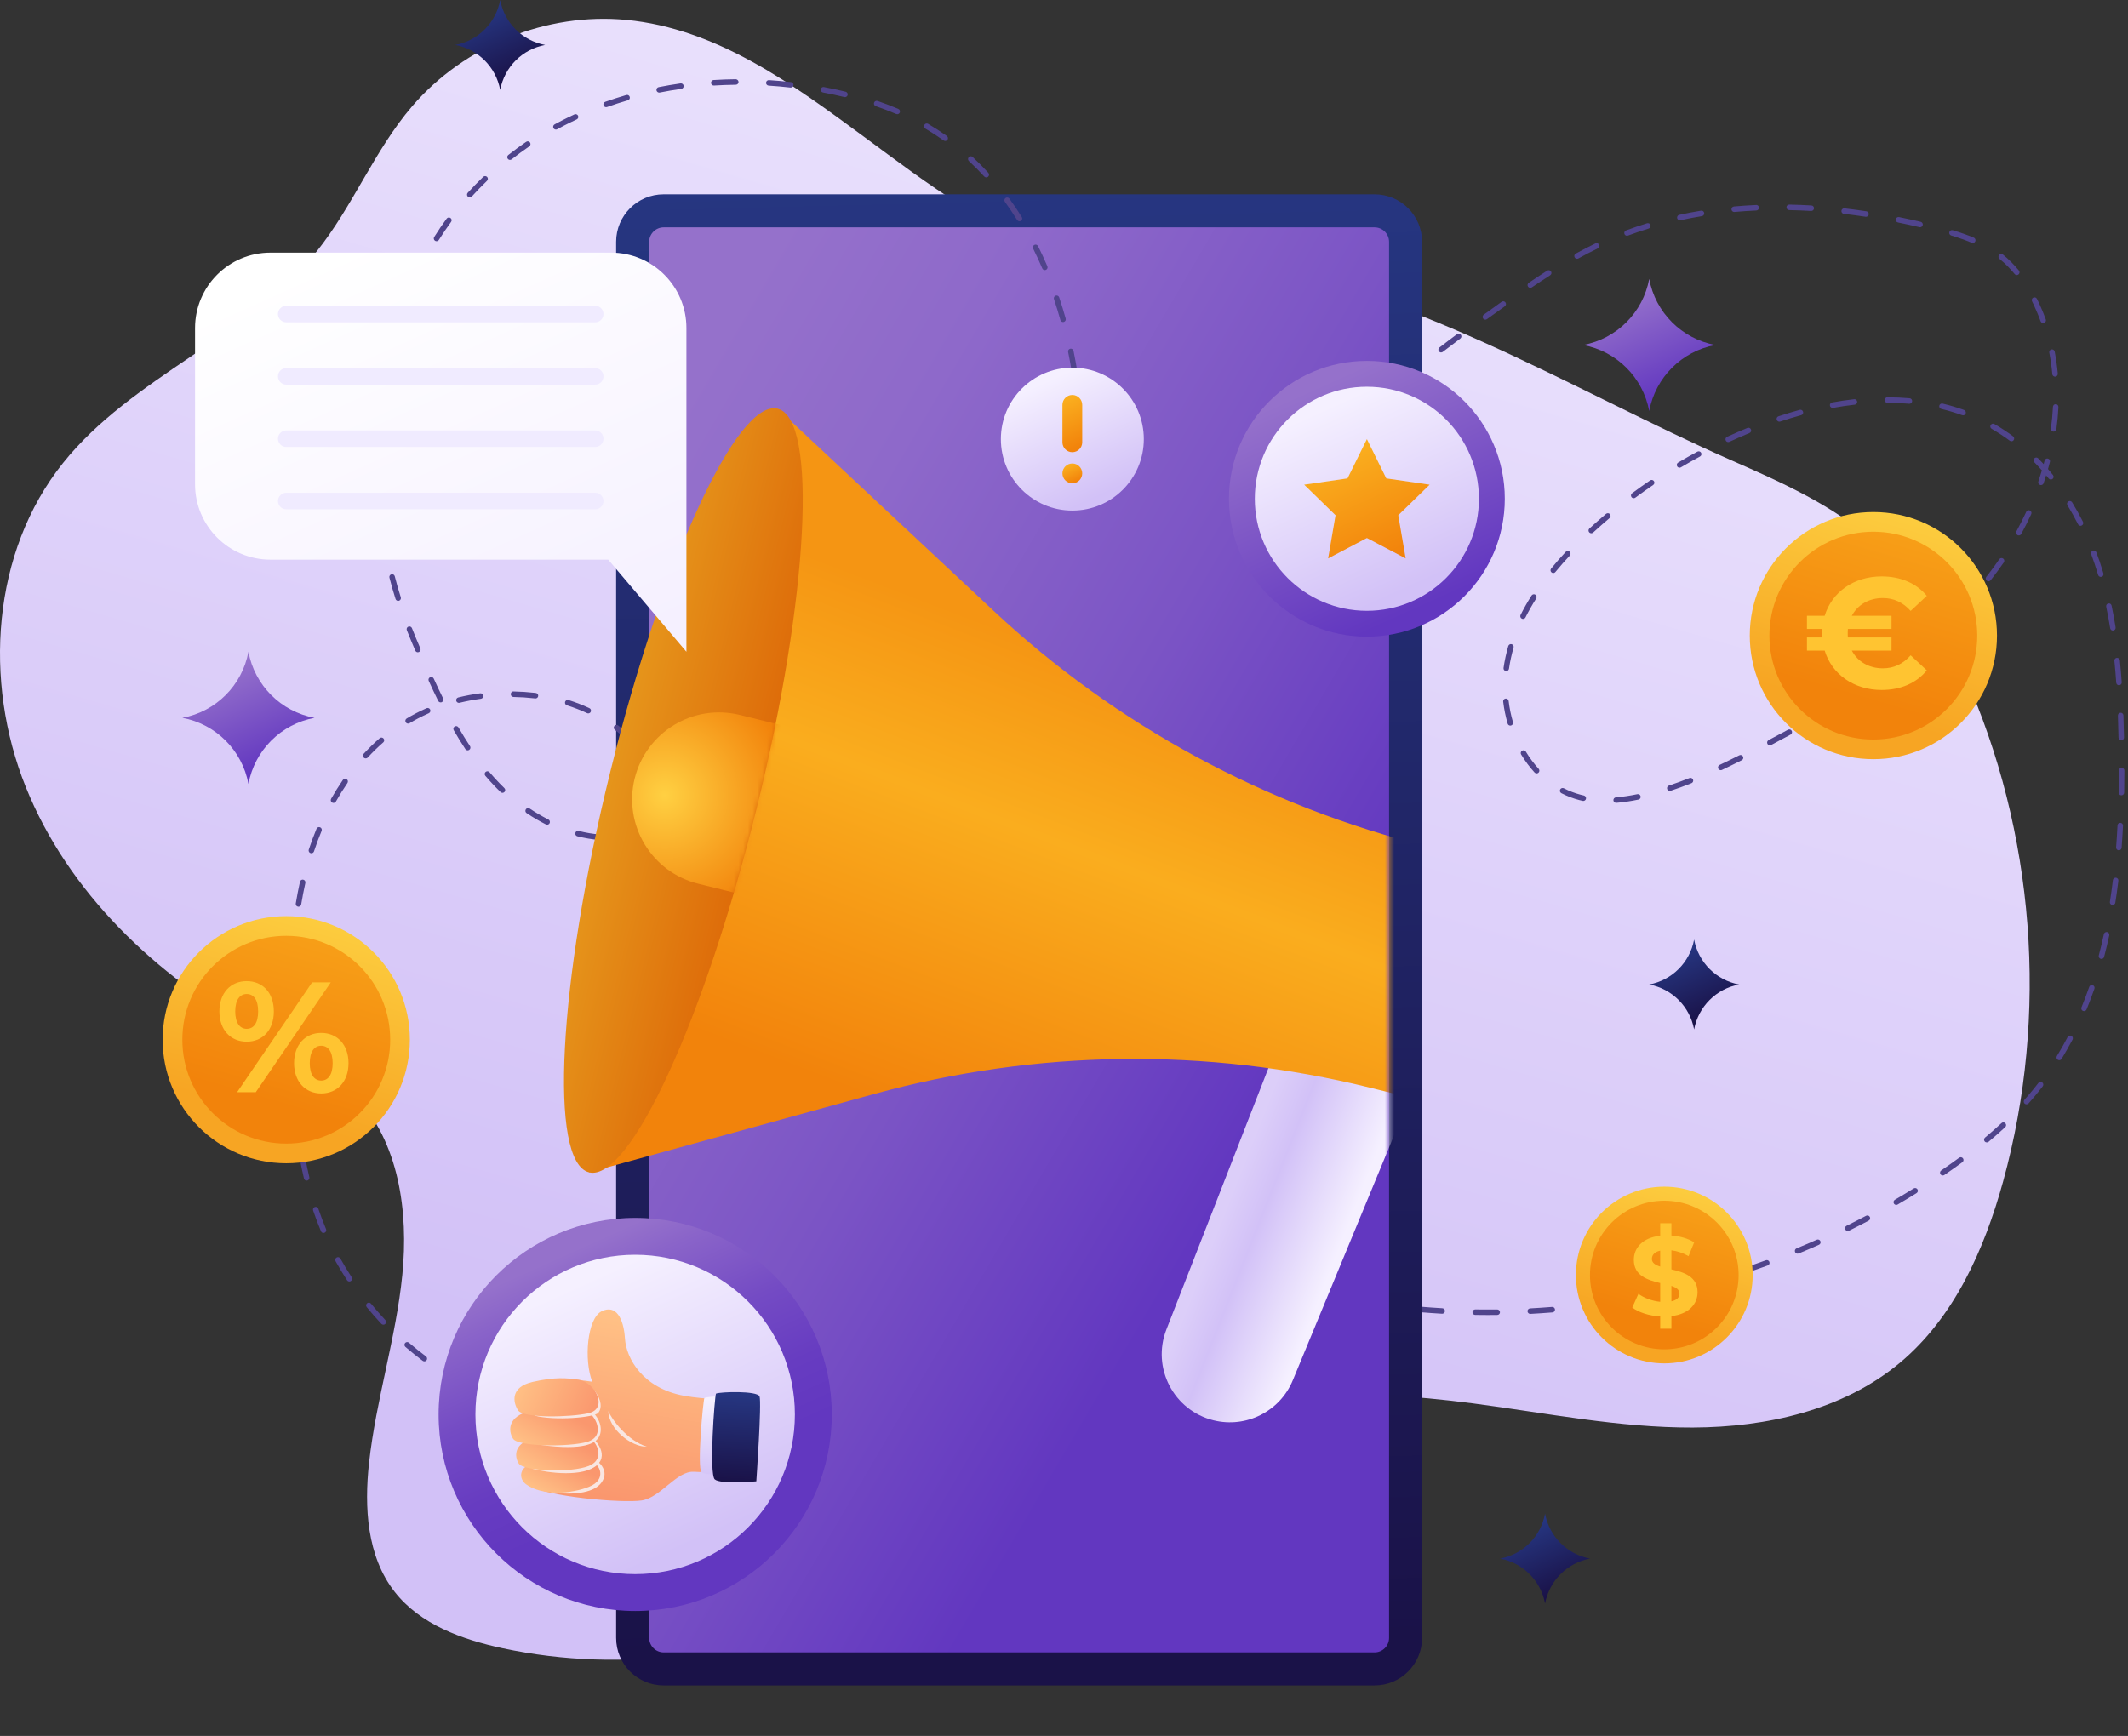 <svg xmlns="http://www.w3.org/2000/svg" width="451" height="368" viewBox="0 0 451 368" fill="none"><rect x="0" y="0" width="451" height="368" fill="#333333" stroke="none"/><path d="M132.73 4.216C115.865 2.603 98.398 9.645 87.368 22.504C79.338 31.867 74.777 43.76 67.054 53.378C52.398 71.631 27.945 79.887 13.335 98.177C-1.736 117.043 -3.549 144.435 5.462 166.837C14.474 189.238 33.04 206.858 54.185 218.515C61.598 222.603 69.548 226.174 75.343 232.346C84.566 242.17 86.609 256.852 85.267 270.26C83.927 283.669 79.707 296.654 78.221 310.048C77.167 319.546 77.755 329.93 83.644 337.456C89.057 344.375 97.929 347.572 106.519 349.414C132.238 354.926 159.872 351.001 183.038 338.545C201.776 328.469 217.484 313.152 236.916 304.49C260.233 294.096 286.884 294.204 312.198 297.509C327.699 299.533 343.138 302.687 358.77 302.626C374.403 302.564 390.636 298.933 402.636 288.915C414.145 279.307 420.562 264.89 424.54 250.435C434.267 215.09 431.292 176.389 416.275 142.947C411.629 132.599 405.739 122.584 397.312 114.991C388.593 107.136 377.649 102.287 366.905 97.565C333.454 82.863 296.388 59.542 259.585 55.96C248.712 54.901 237.675 56.545 226.973 53.894C210.54 49.825 196.503 38.867 183.146 29.017C168.076 17.903 151.985 6.058 132.73 4.216Z" fill="url(#paint0_linear_161_53172)"></path><path d="M315.256 278.775C314.383 278.775 313.511 278.768 312.639 278.754C312.317 278.748 312.06 278.484 312.065 278.161C312.069 277.839 312.345 277.582 312.658 277.587C314.205 277.611 315.754 277.611 317.309 277.595C317.585 277.573 317.896 277.849 317.899 278.171C317.903 278.494 317.645 278.759 317.323 278.762C316.633 278.77 315.943 278.775 315.256 278.775ZM324.315 278.533C324.006 278.533 323.749 278.292 323.733 277.98C323.715 277.659 323.962 277.384 324.285 277.367C325.834 277.284 327.381 277.181 328.928 277.057C329.247 277.038 329.531 277.27 329.556 277.591C329.582 277.912 329.342 278.195 329.021 278.219C327.464 278.345 325.907 278.448 324.347 278.532C324.335 278.533 324.326 278.533 324.315 278.533ZM305.65 278.502C305.639 278.502 305.628 278.502 305.617 278.501C304.058 278.412 302.5 278.301 300.945 278.169C300.624 278.142 300.386 277.86 300.413 277.539C300.44 277.218 300.73 276.986 301.043 277.007C302.588 277.136 304.136 277.247 305.684 277.336C306.006 277.354 306.251 277.63 306.234 277.951C306.215 278.262 305.957 278.502 305.65 278.502ZM335.938 277.52C335.647 277.52 335.395 277.303 335.36 277.007C335.322 276.688 335.549 276.397 335.869 276.358C337.409 276.171 338.946 275.963 340.481 275.736C340.796 275.688 341.096 275.907 341.142 276.227C341.19 276.546 340.97 276.842 340.651 276.889C339.107 277.119 337.559 277.329 336.007 277.516C335.986 277.519 335.961 277.52 335.938 277.52ZM294.031 277.429C294.006 277.429 293.981 277.428 293.956 277.424C292.407 277.226 290.861 277.007 289.318 276.764C289 276.714 288.782 276.415 288.832 276.096C288.882 275.778 289.187 275.564 289.5 275.611C291.031 275.851 292.566 276.072 294.103 276.268C294.422 276.309 294.649 276.6 294.609 276.921C294.571 277.213 294.32 277.429 294.031 277.429ZM347.47 275.726C347.195 275.726 346.951 275.531 346.898 275.252C346.837 274.936 347.046 274.63 347.361 274.57C348.886 274.28 350.405 273.97 351.921 273.639C352.242 273.569 352.547 273.769 352.616 274.085C352.684 274.4 352.485 274.711 352.17 274.78C350.644 275.112 349.114 275.425 347.579 275.717C347.542 275.723 347.506 275.726 347.47 275.726ZM358.855 273.162C358.595 273.162 358.359 272.989 358.292 272.725C358.21 272.414 358.397 272.095 358.708 272.015C360.208 271.622 361.704 271.21 363.194 270.779C363.508 270.688 363.827 270.866 363.917 271.177C364.006 271.487 363.829 271.81 363.519 271.9C362.019 272.334 360.514 272.749 359.002 273.143C358.953 273.156 358.904 273.162 358.855 273.162ZM370.041 269.84C369.797 269.84 369.57 269.686 369.487 269.441C369.385 269.135 369.55 268.805 369.856 268.702C371.326 268.211 372.791 267.7 374.249 267.17C374.554 267.06 374.886 267.215 374.997 267.519C375.108 267.822 374.952 268.156 374.648 268.267C373.181 268.801 371.708 269.315 370.226 269.811C370.165 269.831 370.103 269.84 370.041 269.84ZM380.978 265.769C380.749 265.769 380.531 265.633 380.437 265.407C380.316 265.109 380.458 264.768 380.755 264.645C382.189 264.056 383.617 263.447 385.034 262.817C385.328 262.689 385.673 262.817 385.804 263.114C385.935 263.409 385.802 263.753 385.508 263.884C384.079 264.518 382.643 265.132 381.2 265.726C381.127 265.756 381.051 265.769 380.978 265.769ZM391.611 260.962C391.396 260.962 391.189 260.841 391.088 260.637C390.945 260.348 391.063 259.998 391.353 259.855C392.743 259.169 394.125 258.463 395.495 257.737C395.781 257.589 396.133 257.695 396.284 257.98C396.436 258.264 396.326 258.618 396.042 258.769C394.66 259.5 393.27 260.211 391.871 260.902C391.786 260.943 391.697 260.962 391.611 260.962ZM401.886 255.43C401.686 255.43 401.491 255.327 401.382 255.141C401.219 254.863 401.313 254.505 401.592 254.343C402.931 253.561 404.258 252.76 405.575 251.938C405.849 251.771 406.21 251.852 406.379 252.125C406.549 252.398 406.465 252.759 406.192 252.929C404.866 253.754 403.529 254.563 402.179 255.349C402.088 255.406 401.987 255.43 401.886 255.43ZM411.747 249.188C411.561 249.188 411.378 249.1 411.265 248.934C411.084 248.667 411.151 248.305 411.417 248.123C412.694 247.25 413.962 246.356 415.212 245.438C415.47 245.247 415.836 245.303 416.028 245.563C416.218 245.824 416.162 246.189 415.903 246.379C414.641 247.303 413.364 248.206 412.077 249.086C411.975 249.156 411.861 249.188 411.747 249.188ZM421.077 242.184C420.91 242.184 420.744 242.113 420.629 241.974C420.422 241.727 420.456 241.36 420.703 241.153C421.915 240.139 423.087 239.109 424.185 238.09C424.42 237.869 424.79 237.882 425.009 238.12C425.229 238.356 425.216 238.725 424.979 238.944C423.866 239.977 422.678 241.021 421.45 242.048C421.343 242.14 421.209 242.184 421.077 242.184ZM429.49 234.11C429.352 234.11 429.213 234.061 429.102 233.963C428.861 233.748 428.84 233.379 429.053 233.139C429.745 232.361 430.42 231.568 431.075 230.757C431.39 230.367 431.701 229.973 432.005 229.577C432.202 229.321 432.569 229.274 432.823 229.469C433.079 229.667 433.127 230.032 432.931 230.287C432.619 230.691 432.304 231.092 431.983 231.488C431.315 232.315 430.629 233.121 429.925 233.913C429.81 234.045 429.651 234.11 429.49 234.11ZM436.43 224.754C436.325 224.754 436.22 224.727 436.124 224.669C435.85 224.499 435.763 224.141 435.932 223.865C436.724 222.575 437.491 221.22 438.213 219.84C438.365 219.555 438.72 219.448 439.002 219.594C439.287 219.744 439.398 220.097 439.249 220.383C438.513 221.785 437.732 223.162 436.928 224.476C436.817 224.655 436.626 224.754 436.43 224.754ZM441.682 214.35C441.607 214.35 441.533 214.336 441.46 214.307C441.163 214.184 441.02 213.843 441.143 213.544C441.718 212.146 442.27 210.687 442.782 209.21C442.888 208.906 443.219 208.745 443.525 208.849C443.83 208.955 443.991 209.288 443.886 209.592C443.366 211.09 442.807 212.569 442.224 213.989C442.129 214.214 441.912 214.35 441.682 214.35ZM445.37 203.282C445.321 203.282 445.271 203.276 445.221 203.262C444.909 203.18 444.724 202.859 444.805 202.549C445.193 201.084 445.558 199.564 445.89 198.036C445.959 197.721 446.274 197.524 446.583 197.589C446.899 197.658 447.099 197.968 447.03 198.283C446.695 199.829 446.326 201.366 445.935 202.847C445.864 203.109 445.628 203.282 445.37 203.282ZM447.74 191.855C447.709 191.855 447.679 191.853 447.649 191.848C447.331 191.798 447.113 191.5 447.162 191.182C447.398 189.673 447.613 188.123 447.8 186.576C447.839 186.257 448.138 186.029 448.451 186.067C448.769 186.106 448.998 186.396 448.959 186.717C448.77 188.277 448.553 189.839 448.316 191.361C448.271 191.651 448.022 191.855 447.74 191.855ZM449.066 180.258C449.049 180.258 449.035 180.258 449.02 180.257C448.699 180.233 448.459 179.952 448.483 179.63C448.601 178.084 448.698 176.535 448.779 174.985C448.795 174.664 449.034 174.417 449.39 174.432C449.712 174.448 449.96 174.724 449.943 175.044C449.864 176.604 449.766 178.163 449.647 179.719C449.622 180.026 449.367 180.258 449.066 180.258ZM342.517 170.194C342.216 170.194 341.961 169.961 341.937 169.657C341.911 169.336 342.152 169.055 342.472 169.029C343.908 168.915 345.395 168.695 347.016 168.358C347.325 168.29 347.64 168.494 347.705 168.81C347.772 169.125 347.569 169.434 347.252 169.499C345.585 169.847 344.051 170.074 342.564 170.193C342.549 170.194 342.532 170.194 342.517 170.194ZM335.554 169.792C335.513 169.792 335.47 169.788 335.428 169.778C335.189 169.726 334.949 169.667 334.71 169.606C333.399 169.264 332.12 168.773 330.909 168.148C330.623 168.001 330.509 167.648 330.658 167.362C330.806 167.075 331.158 166.963 331.444 167.111C332.58 167.697 333.778 168.157 335.004 168.477C335.229 168.535 335.456 168.59 335.681 168.64C335.996 168.71 336.194 169.022 336.125 169.337C336.063 169.607 335.821 169.792 335.554 169.792ZM449.603 168.599C449.599 168.599 449.596 168.599 449.591 168.599C449.27 168.594 449.013 168.327 449.019 168.005C449.048 166.45 449.063 164.896 449.064 163.347C449.064 163.025 449.326 162.764 449.648 162.764C449.97 162.764 450.232 163.025 450.232 163.348C450.23 164.904 450.215 166.465 450.186 168.028C450.18 168.345 449.919 168.599 449.603 168.599ZM353.887 167.669C353.642 167.669 353.414 167.514 353.332 167.269C353.231 166.963 353.398 166.633 353.702 166.531C355.11 166.066 356.575 165.531 358.056 164.944C358.355 164.825 358.694 164.972 358.813 165.271C358.932 165.571 358.786 165.909 358.486 166.028C356.984 166.625 355.498 167.166 354.07 167.639C354.008 167.66 353.947 167.669 353.887 167.669ZM325.665 163.955C325.507 163.955 325.349 163.891 325.235 163.766C324.182 162.618 323.22 161.33 322.38 159.939C322.213 159.664 322.302 159.304 322.577 159.138C322.853 158.973 323.212 159.06 323.379 159.336C324.18 160.66 325.095 161.886 326.095 162.978C326.312 163.216 326.297 163.585 326.06 163.804C325.947 163.905 325.806 163.955 325.665 163.955ZM364.69 163.27C364.47 163.27 364.262 163.146 364.162 162.935C364.025 162.645 364.15 162.296 364.44 162.159C365.842 161.497 367.236 160.813 368.62 160.114C368.906 159.967 369.258 160.084 369.404 160.372C369.549 160.66 369.433 161.011 369.146 161.155C367.753 161.858 366.35 162.548 364.94 163.214C364.858 163.253 364.774 163.27 364.69 163.27ZM375.1 157.996C374.891 157.996 374.689 157.883 374.584 157.685C374.433 157.401 374.543 157.047 374.828 156.896C376.199 156.171 377.571 155.437 378.938 154.694C379.22 154.542 379.575 154.644 379.73 154.928C379.884 155.212 379.779 155.566 379.497 155.72C378.125 156.466 376.75 157.201 375.374 157.928C375.287 157.974 375.193 157.996 375.1 157.996ZM449.573 156.928C449.257 156.928 448.997 156.675 448.99 156.356C448.959 154.805 448.919 153.251 448.864 151.698C448.852 151.376 449.104 151.105 449.426 151.094C449.745 151.07 450.019 151.335 450.031 151.657C450.086 153.216 450.127 154.776 450.157 156.333C450.163 156.655 449.907 156.921 449.585 156.928C449.582 156.928 449.577 156.928 449.573 156.928ZM320.087 153.82C319.833 153.82 319.601 153.654 319.526 153.399C319.083 151.879 318.764 150.309 318.576 148.734C318.538 148.415 318.767 148.124 319.088 148.085C319.402 148.045 319.698 148.277 319.735 148.597C319.915 150.108 320.222 151.614 320.648 153.073C320.738 153.382 320.56 153.706 320.25 153.796C320.195 153.813 320.14 153.82 320.087 153.82ZM385.33 152.375C385.128 152.375 384.932 152.27 384.824 152.082C384.662 151.802 384.759 151.446 385.039 151.285C386.385 150.511 387.724 149.723 389.053 148.922C389.324 148.756 389.687 148.844 389.854 149.121C390.02 149.396 389.932 149.756 389.656 149.922C388.319 150.728 386.975 151.519 385.622 152.298C385.53 152.349 385.429 152.375 385.33 152.375ZM395.284 146.281C395.095 146.281 394.908 146.188 394.796 146.017C394.62 145.748 394.694 145.386 394.964 145.209C396.263 144.359 397.548 143.49 398.816 142.603C399.081 142.42 399.444 142.482 399.629 142.747C399.813 143.011 399.749 143.375 399.486 143.559C398.206 144.453 396.913 145.329 395.605 146.186C395.505 146.251 395.395 146.281 395.284 146.281ZM449.09 145.268C448.786 145.268 448.53 145.032 448.508 144.725C448.4 143.177 448.271 141.632 448.116 140.091C448.083 139.771 448.316 139.485 448.637 139.452C448.933 139.425 449.244 139.653 449.276 139.974C449.433 141.527 449.563 143.084 449.673 144.643C449.695 144.964 449.452 145.243 449.131 145.267C449.117 145.267 449.103 145.268 449.09 145.268ZM319.232 142.266C319.204 142.266 319.176 142.265 319.148 142.26C318.83 142.215 318.608 141.918 318.653 141.599C318.876 140.053 319.215 138.492 319.658 136.962C319.748 136.653 320.067 136.471 320.382 136.564C320.691 136.654 320.87 136.977 320.78 137.287C320.35 138.766 320.025 140.272 319.809 141.765C319.767 142.056 319.517 142.266 319.232 142.266ZM404.783 139.507C404.611 139.507 404.438 139.43 404.322 139.283C404.124 139.028 404.169 138.662 404.424 138.463C405.654 137.504 406.868 136.519 408.029 135.536C408.275 135.329 408.644 135.359 408.852 135.605C409.06 135.851 409.029 136.219 408.783 136.428C407.609 137.421 406.383 138.417 405.142 139.385C405.035 139.467 404.909 139.507 404.783 139.507ZM447.797 133.672C447.516 133.672 447.268 133.468 447.222 133.181C446.974 131.634 446.69 130.098 446.379 128.618C446.312 128.302 446.514 127.993 446.831 127.927C447.141 127.863 447.454 128.063 447.521 128.378C447.838 129.876 448.125 131.43 448.375 132.995C448.425 133.314 448.208 133.613 447.89 133.664C447.859 133.67 447.827 133.672 447.797 133.672ZM413.598 131.866C413.445 131.866 413.293 131.807 413.179 131.689C412.956 131.458 412.962 131.088 413.193 130.864C414.314 129.775 415.407 128.661 416.44 127.553C416.66 127.317 417.029 127.305 417.265 127.523C417.501 127.743 417.514 128.112 417.294 128.349C416.247 129.471 415.14 130.6 414.004 131.702C413.891 131.812 413.744 131.866 413.598 131.866ZM322.785 131.204C322.698 131.204 322.609 131.184 322.524 131.142C322.235 130.997 322.119 130.647 322.262 130.359C322.945 128.993 323.728 127.61 324.59 126.248C324.763 125.976 325.125 125.895 325.395 126.067C325.667 126.24 325.749 126.599 325.576 126.871C324.734 128.202 323.971 129.55 323.306 130.881C323.205 131.086 322.999 131.204 322.785 131.204ZM421.429 123.226C421.303 123.226 421.176 123.185 421.069 123.102C420.816 122.904 420.771 122.536 420.97 122.283L421.438 121.683C422.216 120.68 422.984 119.628 423.719 118.556C423.902 118.289 424.264 118.222 424.531 118.406C424.797 118.588 424.863 118.951 424.681 119.217C423.933 120.308 423.151 121.378 422.36 122.4L421.888 123.004C421.774 123.149 421.602 123.226 421.429 123.226ZM445.229 122.296C444.978 122.296 444.746 122.132 444.671 121.879C444.431 121.08 444.178 120.284 443.91 119.491C443.685 118.821 443.447 118.155 443.199 117.491C443.085 117.188 443.239 116.852 443.54 116.739C443.846 116.626 444.179 116.779 444.292 117.081C444.545 117.757 444.787 118.436 445.017 119.116C445.289 119.922 445.547 120.731 445.789 121.543C445.883 121.852 445.708 122.177 445.398 122.27C445.341 122.288 445.284 122.296 445.229 122.296ZM329.192 121.476C329.062 121.476 328.93 121.433 328.823 121.345C328.573 121.14 328.537 120.773 328.741 120.523C329.702 119.349 330.745 118.157 331.841 116.982C332.061 116.746 332.432 116.733 332.665 116.952C332.901 117.173 332.914 117.542 332.693 117.778C331.615 118.934 330.588 120.106 329.643 121.26C329.529 121.403 329.361 121.476 329.192 121.476ZM427.864 113.502C427.77 113.502 427.674 113.479 427.585 113.431C427.301 113.277 427.198 112.922 427.353 112.639C428.088 111.291 428.788 109.899 429.432 108.503C429.566 108.209 429.917 108.083 430.205 108.217C430.498 108.353 430.626 108.699 430.491 108.992C429.837 110.412 429.125 111.827 428.375 113.198C428.27 113.391 428.071 113.502 427.864 113.502ZM337.25 113.045C337.092 113.045 336.936 112.981 336.82 112.856C336.602 112.619 336.617 112.249 336.855 112.032C338.003 110.978 339.188 109.934 340.378 108.931C340.623 108.723 340.993 108.753 341.2 108.999C341.408 109.246 341.376 109.615 341.129 109.822C339.953 110.817 338.78 111.848 337.644 112.891C337.532 112.993 337.391 113.045 337.25 113.045ZM440.935 111.459C440.723 111.459 440.518 111.342 440.415 111.139C439.713 109.755 438.957 108.396 438.167 107.1C438 106.825 438.086 106.467 438.36 106.299C438.636 106.129 438.995 106.217 439.163 106.494C439.97 107.815 440.741 109.201 441.457 110.612C441.603 110.9 441.487 111.251 441.2 111.397C441.114 111.439 441.024 111.459 440.935 111.459ZM346.242 105.612C346.064 105.612 345.887 105.531 345.774 105.377C345.581 105.117 345.636 104.752 345.894 104.56C347.137 103.635 348.424 102.72 349.716 101.84C349.981 101.66 350.345 101.727 350.526 101.993C350.707 102.26 350.64 102.623 350.372 102.804C349.093 103.676 347.82 104.582 346.588 105.497C346.486 105.575 346.362 105.612 346.242 105.612ZM432.557 102.831C432.495 102.831 432.432 102.822 432.37 102.801C432.065 102.697 431.901 102.366 432.005 102.061C432.269 101.286 432.516 100.501 432.75 99.716C432.222 99.118 431.684 98.538 431.139 97.98C430.915 97.749 430.92 97.38 431.151 97.155C431.381 96.931 431.751 96.934 431.976 97.166C432.363 97.564 432.747 97.972 433.127 98.389C433.196 98.135 433.262 97.883 433.328 97.631C433.408 97.32 433.723 97.127 434.038 97.212C434.351 97.293 434.539 97.612 434.457 97.923C434.328 98.425 434.19 98.928 434.047 99.431C434.406 99.848 434.757 100.271 435.104 100.702C435.306 100.953 435.266 101.321 435.015 101.523C434.763 101.723 434.397 101.685 434.195 101.434C434.015 101.211 433.833 100.988 433.65 100.769C433.477 101.328 433.296 101.884 433.109 102.438C433.028 102.678 432.8 102.831 432.557 102.831ZM355.953 99.145C355.754 99.145 355.56 99.044 355.451 98.859C355.285 98.582 355.377 98.224 355.654 98.06C356.99 97.266 358.363 96.487 359.736 95.746C360.015 95.593 360.374 95.698 360.528 95.982C360.681 96.266 360.574 96.619 360.291 96.773C358.931 97.508 357.573 98.278 356.251 99.062C356.158 99.119 356.054 99.145 355.953 99.145ZM366.276 93.711C366.056 93.711 365.845 93.586 365.746 93.372C365.612 93.079 365.738 92.733 366.031 92.597C367.444 91.944 368.891 91.311 370.332 90.717C370.631 90.596 370.972 90.736 371.093 91.034C371.216 91.332 371.074 91.673 370.776 91.797C369.35 92.384 367.919 93.01 366.52 93.657C366.442 93.695 366.358 93.711 366.276 93.711ZM426.294 93.544C426.173 93.544 426.051 93.507 425.946 93.428C424.708 92.51 423.416 91.66 422.104 90.905C421.824 90.744 421.728 90.388 421.888 90.108C422.049 89.826 422.406 89.732 422.685 89.893C424.037 90.671 425.369 91.544 426.642 92.491C426.901 92.684 426.955 93.048 426.762 93.307C426.649 93.462 426.472 93.544 426.294 93.544ZM435.246 91.492C435.221 91.492 435.194 91.491 435.167 91.487C434.848 91.444 434.624 91.15 434.667 90.83C434.875 89.295 435.019 87.749 435.093 86.234C435.109 85.913 435.393 85.661 435.704 85.68C436.026 85.696 436.273 85.97 436.258 86.291C436.182 87.84 436.037 89.419 435.823 90.988C435.784 91.28 435.533 91.492 435.246 91.492ZM288.698 90.901C288.574 90.901 288.449 90.862 288.343 90.781C288.086 90.586 288.037 90.22 288.233 89.963C289.159 88.751 290.166 87.529 291.227 86.329C291.442 86.086 291.812 86.065 292.051 86.278C292.293 86.492 292.316 86.861 292.103 87.102C291.06 88.282 290.069 89.484 289.16 90.674C289.047 90.822 288.874 90.901 288.698 90.901ZM377.11 89.388C376.865 89.388 376.638 89.234 376.555 88.989C376.454 88.683 376.62 88.352 376.924 88.251C378.424 87.752 379.937 87.293 381.42 86.885C381.736 86.801 382.052 86.982 382.138 87.294C382.223 87.604 382.04 87.926 381.729 88.01C380.263 88.413 378.772 88.866 377.292 89.359C377.233 89.378 377.172 89.388 377.11 89.388ZM416.049 88.044C415.982 88.044 415.917 88.034 415.85 88.009C414.433 87.497 412.951 87.055 411.443 86.692C411.13 86.616 410.937 86.3 411.012 85.987C411.087 85.674 411.389 85.48 411.716 85.556C413.265 85.928 414.789 86.385 416.247 86.911C416.551 87.021 416.708 87.354 416.599 87.658C416.511 87.897 416.288 88.044 416.049 88.044ZM388.401 86.471C388.125 86.471 387.879 86.274 387.828 85.991C387.771 85.674 387.981 85.37 388.298 85.312C389.861 85.028 391.429 84.797 392.954 84.624C393.267 84.58 393.563 84.817 393.601 85.138C393.637 85.458 393.407 85.747 393.087 85.783C391.586 85.954 390.045 86.181 388.506 86.46C388.471 86.467 388.436 86.471 388.401 86.471ZM404.671 85.592C404.653 85.592 404.636 85.592 404.619 85.59C403.124 85.457 401.572 85.389 400.007 85.388C399.686 85.387 399.425 85.125 399.425 84.803C399.425 84.481 399.686 84.221 400.008 84.221C401.606 84.222 403.194 84.292 404.721 84.427C405.042 84.456 405.279 84.739 405.251 85.06C405.225 85.363 404.97 85.592 404.671 85.592ZM296.539 82.273C296.384 82.273 296.23 82.212 296.115 82.091C295.894 81.857 295.904 81.487 296.139 81.265C297.229 80.232 298.401 79.174 299.623 78.119C299.865 77.91 300.233 77.933 300.447 78.179C300.657 78.423 300.63 78.792 300.386 79.002C299.177 80.046 298.018 81.093 296.941 82.113C296.827 82.22 296.683 82.273 296.539 82.273ZM435.541 79.848C435.242 79.848 434.987 79.621 434.96 79.317C434.822 77.779 434.606 76.243 434.318 74.755C434.258 74.439 434.466 74.132 434.781 74.071C435.093 74.014 435.403 74.216 435.465 74.533C435.759 76.061 435.979 77.634 436.122 79.212C436.15 79.533 435.914 79.817 435.593 79.846C435.576 79.848 435.558 79.848 435.541 79.848ZM305.426 74.715C305.253 74.715 305.08 74.638 304.965 74.49C304.766 74.236 304.812 73.869 305.067 73.671C306.298 72.712 307.542 71.77 308.794 70.838C309.051 70.645 309.416 70.698 309.611 70.958C309.804 71.216 309.749 71.583 309.491 71.775C308.246 72.702 307.007 73.639 305.782 74.591C305.678 74.674 305.552 74.715 305.426 74.715ZM433.026 68.486C432.788 68.486 432.565 68.339 432.478 68.102C432.076 67.003 431.623 65.908 431.132 64.849C430.979 64.524 430.823 64.198 430.663 63.875C430.519 63.586 430.637 63.236 430.926 63.092C431.213 62.948 431.565 63.065 431.708 63.354C431.873 63.685 432.033 64.019 432.191 64.354C432.698 65.445 433.163 66.57 433.576 67.701C433.687 68.004 433.531 68.338 433.227 68.449C433.161 68.474 433.093 68.486 433.026 68.486ZM314.799 67.761C314.618 67.761 314.44 67.677 314.327 67.519C314.138 67.257 314.197 66.892 314.459 66.704L318.249 63.976C318.51 63.789 318.875 63.848 319.063 64.112C319.251 64.374 319.19 64.738 318.929 64.926L315.14 67.652C315.039 67.726 314.918 67.761 314.799 67.761ZM324.326 61.017C324.14 61.017 323.957 60.928 323.844 60.762C323.663 60.495 323.73 60.132 323.998 59.951C325.291 59.073 326.592 58.209 327.909 57.37C328.177 57.197 328.542 57.276 328.714 57.547C328.887 57.819 328.808 58.18 328.536 58.353C327.231 59.186 325.938 60.043 324.655 60.916C324.553 60.985 324.439 61.017 324.326 61.017ZM427.431 58.305C427.262 58.305 427.095 58.231 426.979 58.091C425.981 56.875 424.901 55.794 423.767 54.88C423.516 54.677 423.478 54.311 423.681 54.06C423.884 53.809 424.25 53.77 424.501 53.972C425.695 54.938 426.833 56.073 427.882 57.351C428.086 57.6 428.048 57.969 427.801 58.173C427.694 58.261 427.563 58.305 427.431 58.305ZM334.235 54.857C334.03 54.857 333.83 54.749 333.724 54.555C333.567 54.272 333.67 53.918 333.953 53.762C335.36 52.986 336.764 52.26 338.128 51.604C338.419 51.465 338.767 51.587 338.906 51.877C339.046 52.168 338.925 52.517 338.634 52.656C337.291 53.301 335.905 54.018 334.516 54.784C334.428 54.834 334.331 54.857 334.235 54.857ZM418.1 51.503C418.025 51.503 417.948 51.489 417.874 51.457C416.588 50.918 415.169 50.416 413.531 49.922C413.223 49.83 413.048 49.505 413.141 49.196C413.235 48.887 413.556 48.712 413.869 48.805C415.545 49.311 417.002 49.825 418.325 50.381C418.622 50.506 418.762 50.848 418.638 51.144C418.544 51.368 418.328 51.503 418.1 51.503ZM344.824 49.974C344.587 49.974 344.364 49.829 344.276 49.594C344.163 49.292 344.317 48.956 344.619 48.843C346.07 48.302 347.568 47.794 349.071 47.33C349.384 47.236 349.707 47.408 349.8 47.716C349.896 48.025 349.723 48.35 349.415 48.446C347.932 48.902 346.456 49.404 345.027 49.936C344.96 49.962 344.891 49.974 344.824 49.974ZM406.929 48.17C406.885 48.17 406.84 48.166 406.796 48.155C405.288 47.8 403.773 47.469 402.251 47.161C401.934 47.097 401.731 46.788 401.794 46.473C401.858 46.157 402.162 45.96 402.483 46.017C404.015 46.329 405.542 46.663 407.062 47.02C407.376 47.093 407.57 47.408 407.496 47.721C407.434 47.989 407.195 48.17 406.929 48.17ZM356.014 46.696C355.746 46.696 355.504 46.511 355.446 46.238C355.376 45.922 355.576 45.611 355.892 45.543C357.41 45.211 358.963 44.913 360.507 44.66C360.82 44.601 361.124 44.822 361.177 45.141C361.229 45.458 361.013 45.759 360.696 45.81C359.172 46.061 357.639 46.354 356.14 46.682C356.098 46.692 356.056 46.696 356.014 46.696ZM395.473 45.952C395.444 45.952 395.413 45.949 395.385 45.946C393.847 45.714 392.296 45.507 390.777 45.331C390.457 45.293 390.228 45.004 390.265 44.684C390.301 44.364 390.601 44.13 390.913 44.172C392.445 44.348 394.008 44.557 395.56 44.791C395.879 44.84 396.098 45.137 396.051 45.456C396.005 45.744 395.756 45.952 395.473 45.952ZM367.544 44.936C367.245 44.936 366.99 44.709 366.964 44.405C366.936 44.084 367.171 43.801 367.492 43.771C369.027 43.633 370.604 43.526 372.176 43.456C372.524 43.424 372.771 43.692 372.784 44.013C372.799 44.335 372.55 44.608 372.228 44.622C370.673 44.692 369.115 44.796 367.596 44.934C367.579 44.936 367.561 44.936 367.544 44.936ZM383.869 44.721C383.857 44.721 383.845 44.721 383.835 44.72C382.285 44.629 380.723 44.567 379.192 44.538C378.87 44.532 378.614 44.266 378.62 43.943C378.627 43.621 378.857 43.377 379.215 43.371C380.761 43.401 382.339 43.463 383.904 43.556C384.225 43.574 384.471 43.851 384.452 44.172C384.434 44.482 384.176 44.721 383.869 44.721Z" fill="#50448C"></path><path d="M291.315 357.296H140.654C135.089 357.296 130.578 352.785 130.578 347.22V51.267C130.578 45.703 135.089 41.191 140.654 41.191H291.315C296.88 41.191 301.391 45.703 301.391 51.267V347.219C301.391 352.785 296.88 357.296 291.315 357.296Z" fill="url(#paint1_linear_161_53172)"></path><path d="M140.66 350.292C138.966 350.292 137.586 348.914 137.586 347.219V51.268C137.586 49.574 138.966 48.195 140.66 48.195H291.319C293.014 48.195 294.393 49.574 294.393 51.268V347.22C294.393 348.915 293.014 350.293 291.319 350.293L140.66 350.292Z" fill="url(#paint2_linear_161_53172)"></path><path d="M99.861 294.707C99.775 294.707 99.686 294.688 99.602 294.647C98.207 293.955 96.813 293.199 95.463 292.4C95.185 292.235 95.094 291.878 95.258 291.6C95.422 291.325 95.781 291.233 96.057 291.395C97.384 292.18 98.751 292.923 100.121 293.601C100.409 293.744 100.529 294.095 100.385 294.383C100.283 294.588 100.076 294.707 99.861 294.707ZM89.935 288.597C89.814 288.597 89.691 288.56 89.586 288.481C88.335 287.546 87.101 286.554 85.917 285.532C85.673 285.321 85.646 284.953 85.856 284.708C86.066 284.464 86.435 284.438 86.679 284.648C87.843 285.651 89.055 286.627 90.284 287.546C90.542 287.738 90.596 288.105 90.402 288.363C90.289 288.517 90.113 288.597 89.935 288.597ZM81.247 280.829C81.092 280.829 80.936 280.767 80.821 280.644C79.751 279.503 78.707 278.311 77.721 277.102C77.518 276.851 77.555 276.484 77.805 276.28C78.055 276.077 78.422 276.116 78.627 276.363C79.597 277.554 80.621 278.724 81.673 279.846C81.894 280.081 81.882 280.45 81.647 280.67C81.534 280.776 81.391 280.829 81.247 280.829ZM74.042 271.665C73.852 271.665 73.665 271.572 73.553 271.4C72.694 270.085 71.874 268.729 71.119 267.37C70.963 267.089 71.064 266.733 71.346 266.576C71.629 266.418 71.983 266.522 72.139 266.802C72.882 268.137 73.686 269.469 74.53 270.762C74.706 271.033 74.63 271.393 74.361 271.57C74.261 271.635 74.15 271.665 74.042 271.665ZM68.564 261.377C68.337 261.377 68.121 261.242 68.026 261.018C67.725 260.303 67.437 259.58 67.16 258.851C66.88 258.11 66.613 257.364 66.359 256.614C66.256 256.309 66.419 255.977 66.724 255.874C67.03 255.774 67.361 255.934 67.464 256.239C67.714 256.975 67.975 257.708 68.252 258.438C68.522 259.152 68.806 259.862 69.101 260.566C69.226 260.862 69.086 261.204 68.79 261.329C68.716 261.362 68.64 261.377 68.564 261.377ZM64.988 250.282C64.725 250.282 64.485 250.102 64.421 249.832C64.071 248.358 63.746 246.812 63.459 245.235C63.401 244.919 63.611 244.614 63.928 244.556C64.246 244.508 64.549 244.708 64.608 245.025C64.891 246.582 65.211 248.108 65.557 249.564C65.631 249.878 65.438 250.192 65.124 250.267C65.078 250.277 65.033 250.282 64.988 250.282ZM63.01 238.785C62.718 238.785 62.466 238.566 62.431 238.269C62.257 236.782 62.102 235.212 61.97 233.604C61.943 233.283 62.182 233.001 62.503 232.975C62.834 232.952 63.107 233.187 63.134 233.508C63.264 235.103 63.418 236.66 63.59 238.135C63.627 238.455 63.397 238.744 63.079 238.783C63.055 238.784 63.033 238.785 63.01 238.785ZM62.115 227.151C61.804 227.151 61.546 226.907 61.532 226.593C61.461 225.034 61.406 223.474 61.359 221.917C61.35 221.596 61.603 221.327 61.926 221.316C62.233 221.314 62.516 221.559 62.527 221.882C62.572 223.432 62.628 224.985 62.698 226.539C62.713 226.86 62.464 227.135 62.142 227.147C62.133 227.151 62.124 227.151 62.115 227.151ZM61.798 215.484C61.479 215.484 61.218 215.226 61.215 214.906C61.207 214.126 61.203 213.346 61.203 212.565C61.203 211.784 61.207 211.004 61.216 210.225C61.218 209.904 61.487 209.586 61.805 209.648C62.127 209.652 62.387 209.915 62.383 210.239C62.375 211.014 62.37 211.789 62.37 212.565C62.37 213.341 62.374 214.118 62.382 214.895C62.386 215.217 62.126 215.48 61.804 215.484C61.804 215.484 61.801 215.484 61.798 215.484ZM62.025 203.816C62.014 203.816 62.003 203.816 61.992 203.815C61.67 203.796 61.424 203.522 61.442 203.201C61.532 201.594 61.648 200.019 61.788 198.522C61.818 198.202 62.106 197.971 62.423 197.995C62.744 198.026 62.98 198.31 62.95 198.631C62.812 200.115 62.696 201.674 62.607 203.265C62.59 203.575 62.332 203.816 62.025 203.816ZM63.258 192.215C63.227 192.215 63.196 192.213 63.163 192.207C62.845 192.155 62.629 191.854 62.682 191.536C62.941 189.969 63.241 188.416 63.575 186.922C63.645 186.609 63.959 186.416 64.272 186.48C64.587 186.551 64.784 186.863 64.714 187.178C64.386 188.65 64.09 190.18 63.834 191.726C63.786 192.012 63.539 192.215 63.258 192.215ZM65.991 180.88C65.93 180.88 65.87 180.871 65.808 180.851C65.502 180.749 65.335 180.419 65.436 180.113C65.929 178.621 66.481 177.136 67.079 175.697C67.202 175.399 67.543 175.258 67.842 175.381C68.14 175.505 68.281 175.847 68.157 176.145C67.57 177.557 67.028 179.015 66.545 180.48C66.464 180.725 66.236 180.88 65.991 180.88ZM127.098 178.071C127.082 178.071 127.066 178.069 127.05 178.069C125.498 177.942 123.919 177.676 122.355 177.278C122.042 177.199 121.854 176.881 121.933 176.568C122.013 176.256 122.329 176.064 122.643 176.147C124.143 176.529 125.658 176.784 127.145 176.906C127.466 176.931 127.705 177.214 127.679 177.535C127.654 177.841 127.398 178.071 127.098 178.071ZM134.059 177.646C133.797 177.646 133.561 177.469 133.494 177.204C133.416 176.892 133.605 176.574 133.918 176.496C134.767 176.282 135.455 175.987 136.023 175.595C136.543 175.235 136.993 174.771 137.361 174.215C137.538 173.947 137.9 173.872 138.17 174.051C138.438 174.229 138.512 174.591 138.334 174.86C137.884 175.539 137.33 176.109 136.687 176.553C136.002 177.027 135.189 177.38 134.202 177.627C134.155 177.64 134.107 177.646 134.059 177.646ZM115.96 174.828C115.872 174.828 115.782 174.808 115.698 174.766C114.312 174.069 112.936 173.264 111.608 172.371C111.34 172.192 111.27 171.829 111.45 171.561C111.629 171.294 111.992 171.223 112.26 171.403C113.547 172.267 114.881 173.048 116.223 173.723C116.512 173.868 116.627 174.218 116.483 174.506C116.379 174.711 116.173 174.828 115.96 174.828ZM70.679 170.211C70.581 170.211 70.483 170.186 70.392 170.136C70.112 169.977 70.013 169.621 70.172 169.34C70.953 167.957 71.793 166.61 72.667 165.336C72.849 165.068 73.213 165.002 73.478 165.185C73.744 165.367 73.812 165.73 73.629 165.996C72.773 167.243 71.953 168.562 71.188 169.916C71.081 170.105 70.884 170.211 70.679 170.211ZM139.03 168.364C138.742 168.364 138.491 168.151 138.452 167.857C138.256 166.369 137.866 164.905 137.293 163.507C137.171 163.208 137.313 162.867 137.612 162.746C137.908 162.623 138.25 162.766 138.373 163.063C138.984 164.554 139.4 166.115 139.61 167.704C139.652 168.024 139.427 168.317 139.108 168.359C139.081 168.362 139.056 168.364 139.03 168.364ZM106.492 168.074C106.346 168.074 106.2 168.02 106.087 167.91C105.725 167.563 105.37 167.209 105.022 166.849C104.288 166.091 103.561 165.287 102.858 164.46C102.649 164.214 102.68 163.846 102.926 163.637C103.173 163.428 103.54 163.46 103.749 163.705C104.434 164.513 105.145 165.297 105.861 166.038C106.199 166.387 106.544 166.73 106.895 167.069C107.128 167.292 107.135 167.662 106.912 167.894C106.797 168.014 106.644 168.074 106.492 168.074ZM77.503 160.773C77.36 160.773 77.219 160.722 77.107 160.618C76.87 160.399 76.856 160.03 77.074 159.793C78.156 158.622 79.295 157.512 80.463 156.494C80.703 156.281 81.074 156.306 81.285 156.55C81.498 156.793 81.472 157.162 81.229 157.373C80.095 158.364 78.985 159.445 77.931 160.585C77.817 160.71 77.659 160.773 77.503 160.773ZM99.115 159.061C98.926 159.061 98.74 158.969 98.628 158.799C97.801 157.549 96.971 156.201 96.16 154.795C95.999 154.516 96.094 154.159 96.375 153.998C96.655 153.837 97.011 153.934 97.172 154.213C97.97 155.599 98.788 156.925 99.603 158.155C99.78 158.424 99.707 158.787 99.438 158.964C99.337 159.029 99.226 159.061 99.115 159.061ZM134.089 157.995C133.929 157.995 133.771 157.93 133.655 157.802C132.675 156.71 131.547 155.672 130.304 154.714C130.049 154.517 130.002 154.152 130.198 153.896C130.394 153.641 130.759 153.592 131.016 153.79C132.314 154.789 133.494 155.877 134.522 157.022C134.738 157.261 134.717 157.63 134.478 157.846C134.368 157.946 134.228 157.995 134.089 157.995ZM86.493 153.394C86.295 153.394 86.101 153.294 85.993 153.111C85.827 152.835 85.916 152.477 86.192 152.31C86.794 151.948 87.407 151.603 88.032 151.274C88.797 150.87 89.593 150.485 90.4 150.129C90.698 149.999 91.041 150.132 91.17 150.426C91.3 150.72 91.167 151.066 90.873 151.197C90.092 151.541 89.319 151.916 88.577 152.307C87.971 152.625 87.378 152.96 86.794 153.31C86.699 153.368 86.595 153.394 86.493 153.394ZM124.671 151.232C124.59 151.232 124.506 151.214 124.426 151.177C123.057 150.541 121.617 149.98 120.146 149.514C119.839 149.416 119.669 149.088 119.767 148.781C119.864 148.474 120.191 148.302 120.5 148.401C122.017 148.883 123.504 149.461 124.919 150.119C125.212 150.255 125.338 150.601 125.201 150.894C125.102 151.107 124.891 151.232 124.671 151.232ZM97.258 148.999C96.996 148.999 96.757 148.82 96.692 148.554C96.615 148.241 96.806 147.925 97.119 147.849C98.631 147.478 100.195 147.184 101.766 146.973C102.084 146.928 102.378 147.155 102.422 147.473C102.465 147.793 102.24 148.086 101.921 148.129C100.391 148.334 98.868 148.621 97.397 148.981C97.35 148.994 97.304 148.999 97.258 148.999ZM93.389 148.898C93.173 148.898 92.966 148.778 92.865 148.573C92.176 147.171 91.511 145.756 90.861 144.338C90.727 144.045 90.855 143.699 91.149 143.565C91.442 143.428 91.788 143.56 91.923 143.852C92.568 145.26 93.229 146.666 93.913 148.057C94.055 148.346 93.936 148.695 93.647 148.838C93.563 148.879 93.475 148.898 93.389 148.898ZM113.485 148.06C113.463 148.06 113.441 148.059 113.419 148.057L113.224 148.035C111.759 147.869 110.277 147.772 108.819 147.745C108.497 147.739 108.24 147.473 108.246 147.151C108.252 146.829 108.486 146.544 108.84 146.578C110.334 146.606 111.854 146.707 113.356 146.876L113.551 146.899C113.87 146.935 114.1 147.225 114.064 147.545C114.03 147.841 113.778 148.06 113.485 148.06ZM88.551 138.277C88.325 138.277 88.11 138.145 88.015 137.924C87.4 136.49 86.798 135.048 86.221 133.596C86.102 133.296 86.249 132.957 86.548 132.838C86.846 132.72 87.187 132.865 87.306 133.165C87.878 134.607 88.476 136.04 89.087 137.464C89.214 137.76 89.077 138.103 88.781 138.231C88.706 138.261 88.628 138.277 88.551 138.277ZM84.384 127.378C84.137 127.378 83.908 127.221 83.829 126.972C83.334 125.427 82.898 123.905 82.534 122.449C82.456 122.137 82.646 121.82 82.958 121.742C83.274 121.664 83.588 121.853 83.665 122.166C84.024 123.598 84.452 125.095 84.94 126.616C85.038 126.923 84.869 127.252 84.562 127.35C84.503 127.369 84.443 127.378 84.384 127.378ZM81.812 116.013C81.52 116.013 81.268 115.795 81.233 115.498C81.044 113.906 80.935 112.32 80.911 110.782C80.906 110.46 81.163 110.195 81.485 110.19C81.813 110.137 82.072 110.442 82.078 110.764C82.101 112.26 82.206 113.807 82.392 115.359C82.43 115.679 82.202 115.969 81.882 116.008C81.859 116.011 81.835 116.013 81.812 116.013Z" fill="#50448C"></path><mask id="mask0_161_53172" style="mask-type:luminance" maskUnits="userSpaceOnUse" x="66" y="18" width="229" height="350"><path d="M82.689 344.538L66.648 22.79C128.762 5.434 291.321 48.193 291.321 48.193C293.016 48.193 294.394 49.571 294.394 51.266V347.218C294.394 348.912 293.016 350.291 291.321 350.291C291.322 350.291 171.388 393.187 82.689 344.538Z" fill="white"></path></mask><g mask="url(#mask0_161_53172)"><path d="M268.817 226.442L247.205 281.833C244.036 289.953 248.732 299.008 257.195 301.097C264.127 302.808 271.269 299.195 273.996 292.596L298.774 232.653C298.774 232.653 276.666 217.182 268.817 226.442Z" fill="url(#paint3_linear_161_53172)"></path><path d="M164.804 86.644L210.522 129.433C236.502 153.747 268.284 170.993 302.831 179.52L311.369 181.628C314.763 199.659 310.168 218.275 298.773 232.655L290.235 230.547C255.688 222.02 219.533 222.495 185.221 231.928L124.844 248.528L164.804 86.644Z" fill="url(#paint4_linear_161_53172)"></path><path d="M129.307 163.753C118.273 208.455 116.277 246.409 124.85 248.525C133.421 250.641 149.316 216.118 160.35 171.415C171.385 126.713 173.38 88.759 164.809 86.643C156.236 84.527 140.341 119.049 129.307 163.753Z" fill="url(#paint5_linear_161_53172)"></path><mask id="mask1_161_53172" style="mask-type:luminance" maskUnits="userSpaceOnUse" x="119" y="86" width="52" height="163"><path d="M160.353 171.397C171.385 126.692 173.379 88.737 164.806 86.622C156.233 84.506 140.34 119.031 129.308 163.735C118.275 208.44 116.282 246.395 124.855 248.51C133.428 250.626 149.321 216.101 160.353 171.397Z" fill="white"></path></mask><g mask="url(#mask1_161_53172)"><path d="M147.986 187.346L156.549 189.46C166.431 191.899 176.419 185.866 178.858 175.984C181.297 166.101 175.264 156.114 165.382 153.675L156.819 151.561C146.937 149.122 136.95 155.155 134.51 165.037C132.071 174.918 138.104 184.907 147.986 187.346Z" fill="url(#paint6_radial_161_53172)"></path></g></g><path d="M228.987 91.273C228.678 91.273 228.42 91.03 228.405 90.719C228.328 89.176 228.216 87.616 228.073 86.086C228.044 85.765 228.28 85.481 228.601 85.451C228.915 85.42 229.205 85.657 229.236 85.979C229.379 87.525 229.492 89.101 229.57 90.662C229.587 90.984 229.338 91.257 229.016 91.273C229.007 91.273 228.996 91.273 228.987 91.273ZM227.78 79.668C227.499 79.668 227.25 79.464 227.205 79.177C226.961 77.635 226.681 76.099 226.374 74.609C226.308 74.294 226.513 73.985 226.828 73.92C227.128 73.859 227.452 74.057 227.516 74.374C227.828 75.88 228.111 77.434 228.359 78.993C228.409 79.312 228.193 79.611 227.874 79.661C227.842 79.666 227.811 79.668 227.78 79.668ZM84.89 69.214C84.845 69.214 84.801 69.209 84.757 69.199C84.443 69.125 84.247 68.812 84.32 68.498C84.4 68.156 84.484 67.816 84.57 67.476C84.649 67.163 84.966 66.973 85.279 67.055C85.592 67.134 85.78 67.451 85.701 67.764C85.617 68.096 85.535 68.428 85.457 68.762C85.395 69.032 85.155 69.214 84.89 69.214ZM225.297 68.267C225.042 68.267 224.807 68.098 224.735 67.841C224.317 66.348 223.859 64.856 223.373 63.406C223.27 63.1 223.435 62.77 223.741 62.667C224.046 62.566 224.377 62.729 224.479 63.035C224.971 64.503 225.435 66.014 225.859 67.526C225.947 67.837 225.766 68.159 225.454 68.245C225.402 68.26 225.349 68.267 225.297 68.267ZM87.273 61.54C87.202 61.54 87.131 61.527 87.062 61.5C86.762 61.383 86.612 61.045 86.729 60.745C87.292 59.296 87.923 57.842 88.606 56.422C88.746 56.131 89.094 56.008 89.385 56.148C89.675 56.289 89.798 56.636 89.658 56.927C88.989 58.319 88.369 59.746 87.817 61.166C87.727 61.397 87.507 61.54 87.273 61.54ZM221.438 57.256C221.211 57.256 220.997 57.123 220.901 56.903C220.292 55.476 219.637 54.06 218.958 52.696C218.813 52.408 218.931 52.058 219.219 51.914C219.51 51.769 219.859 51.888 220.001 52.175C220.692 53.561 221.356 54.996 221.975 56.444C222.101 56.74 221.964 57.083 221.668 57.211C221.592 57.241 221.515 57.256 221.438 57.256ZM92.515 51.131C92.409 51.131 92.301 51.103 92.206 51.042C91.932 50.871 91.85 50.51 92.021 50.238C92.847 48.92 93.738 47.608 94.666 46.341C94.856 46.081 95.222 46.025 95.482 46.215C95.742 46.405 95.798 46.77 95.608 47.031C94.696 48.276 93.822 49.563 93.011 50.859C92.899 51.035 92.71 51.131 92.515 51.131ZM216.061 46.905C215.866 46.905 215.676 46.808 215.566 46.63C214.744 45.316 213.875 44.025 212.981 42.794C212.791 42.532 212.85 42.167 213.11 41.978C213.372 41.788 213.736 41.847 213.926 42.108C214.835 43.361 215.721 44.675 216.556 46.013C216.726 46.286 216.643 46.647 216.37 46.817C216.273 46.877 216.167 46.905 216.061 46.905ZM99.561 41.845C99.421 41.845 99.281 41.796 99.17 41.694C98.931 41.477 98.912 41.11 99.129 40.87C100.174 39.717 101.276 38.58 102.407 37.49C102.639 37.267 103.009 37.274 103.232 37.505C103.456 37.738 103.449 38.106 103.217 38.331C102.105 39.402 101.021 40.52 99.994 41.655C99.879 41.781 99.721 41.845 99.561 41.845ZM209.032 37.608C208.874 37.608 208.717 37.544 208.601 37.419C207.556 36.276 206.461 35.175 205.347 34.142C205.11 33.922 205.098 33.553 205.316 33.318C205.534 33.081 205.904 33.066 206.141 33.286C207.278 34.34 208.395 35.466 209.462 36.631C209.68 36.869 209.663 37.238 209.425 37.455C209.313 37.557 209.172 37.608 209.032 37.608ZM108.088 33.893C107.916 33.893 107.745 33.817 107.63 33.671C107.43 33.418 107.473 33.05 107.727 32.852C108.952 31.887 110.229 30.95 111.52 30.064C111.787 29.883 112.149 29.949 112.331 30.215C112.513 30.481 112.445 30.844 112.179 31.026C110.909 31.897 109.654 32.819 108.449 33.768C108.342 33.852 108.214 33.893 108.088 33.893ZM200.327 29.88C200.211 29.88 200.092 29.845 199.989 29.772C198.738 28.88 197.435 28.037 196.117 27.266C195.84 27.102 195.746 26.745 195.908 26.468C196.072 26.189 196.428 26.096 196.708 26.259C198.055 27.048 199.388 27.911 200.667 28.822C200.93 29.009 200.99 29.373 200.804 29.635C200.689 29.795 200.511 29.88 200.327 29.88ZM117.817 27.468C117.61 27.468 117.409 27.358 117.303 27.164C117.149 26.882 117.253 26.527 117.535 26.372C118.02 26.107 118.505 25.849 118.996 25.597C119.9 25.13 120.815 24.682 121.738 24.253C122.032 24.118 122.378 24.245 122.513 24.537C122.649 24.829 122.522 25.175 122.23 25.312C121.322 25.733 120.422 26.175 119.53 26.633C119.049 26.881 118.572 27.136 118.096 27.395C118.007 27.445 117.911 27.468 117.817 27.468ZM190.157 24.207C190.08 24.207 190.003 24.192 189.928 24.16C188.544 23.57 187.09 23.013 185.609 22.505C185.305 22.4 185.142 22.069 185.246 21.764C185.351 21.459 185.683 21.299 185.987 21.401C187.495 21.918 188.975 22.485 190.387 23.086C190.683 23.212 190.821 23.555 190.695 23.852C190.599 24.074 190.383 24.207 190.157 24.207ZM128.462 22.719C128.222 22.719 127.998 22.57 127.913 22.331C127.805 22.028 127.963 21.694 128.266 21.585C129.729 21.065 131.234 20.579 132.742 20.142C133.053 20.05 133.376 20.23 133.465 20.54C133.555 20.849 133.376 21.173 133.067 21.262C131.582 21.693 130.099 22.171 128.659 22.685C128.594 22.707 128.528 22.719 128.462 22.719ZM179.075 20.586C179.03 20.586 178.983 20.582 178.938 20.57C177.476 20.216 175.951 19.889 174.402 19.598C174.086 19.538 173.877 19.232 173.938 18.916C173.997 18.6 174.298 18.392 174.619 18.451C176.186 18.747 177.731 19.078 179.213 19.437C179.527 19.512 179.719 19.828 179.643 20.142C179.577 20.407 179.339 20.586 179.075 20.586ZM139.707 19.626C139.434 19.626 139.191 19.434 139.135 19.157C139.072 18.84 139.277 18.533 139.594 18.47C141.117 18.167 142.675 17.901 144.226 17.679C144.545 17.63 144.841 17.855 144.887 18.174C144.932 18.492 144.711 18.789 144.392 18.834C142.861 19.053 141.323 19.315 139.822 19.614C139.783 19.622 139.744 19.626 139.707 19.626ZM167.588 18.562C167.566 18.562 167.544 18.561 167.522 18.559C165.987 18.384 164.431 18.245 162.9 18.147C162.579 18.126 162.335 17.849 162.355 17.527C162.376 17.205 162.645 16.969 162.974 16.982C164.524 17.081 166.098 17.223 167.652 17.399C167.972 17.435 168.202 17.724 168.166 18.044C168.133 18.342 167.881 18.562 167.588 18.562ZM151.272 18.129C150.967 18.129 150.71 17.891 150.69 17.582C150.67 17.261 150.914 16.983 151.236 16.963C152.787 16.866 154.367 16.809 155.932 16.793C156.234 16.808 156.518 17.047 156.521 17.371C156.525 17.693 156.267 17.957 155.943 17.96C154.399 17.978 152.84 18.034 151.307 18.129C151.297 18.129 151.285 18.129 151.272 18.129Z" fill="#50448C"></path><path d="M289.69 134.962C305.833 134.962 318.92 121.876 318.92 105.733C318.92 89.59 305.833 76.504 289.69 76.504C273.547 76.504 260.461 89.59 260.461 105.733C260.461 121.876 273.547 134.962 289.69 134.962Z" fill="url(#paint7_linear_161_53172)"></path><path d="M289.687 129.483C302.804 129.483 313.437 118.85 313.437 105.734C313.437 92.617 302.804 81.984 289.687 81.984C276.571 81.984 265.938 92.617 265.938 105.734C265.938 118.85 276.571 129.483 289.687 129.483Z" fill="url(#paint8_linear_161_53172)"></path><path d="M289.695 93.09L293.802 101.413L302.988 102.747L296.341 109.226L297.91 118.373L289.695 114.054L281.48 118.373L283.049 109.226L276.402 102.747L285.588 101.413L289.695 93.09Z" fill="url(#paint9_linear_161_53172)"></path><path d="M227.269 108.236C235.634 108.236 242.416 101.455 242.416 93.089C242.416 84.723 235.634 77.941 227.269 77.941C218.903 77.941 212.121 84.723 212.121 93.089C212.121 101.455 218.903 108.236 227.269 108.236Z" fill="url(#paint10_linear_161_53172)"></path><path d="M227.265 95.861C226.106 95.861 225.168 94.921 225.168 93.763V85.828C225.168 84.669 226.108 83.731 227.265 83.731C228.424 83.731 229.363 84.67 229.363 85.828V93.763C229.363 94.922 228.423 95.861 227.265 95.861Z" fill="url(#paint11_linear_161_53172)"></path><path d="M229.363 100.351C229.363 101.51 228.423 102.449 227.265 102.449C226.106 102.449 225.168 101.509 225.168 100.351C225.168 99.194 226.108 98.254 227.265 98.254C228.423 98.254 229.363 99.192 229.363 100.351Z" fill="url(#paint12_linear_161_53172)"></path><path d="M352.724 289.026C363.069 289.026 371.456 280.64 371.456 270.294C371.456 259.949 363.069 251.562 352.724 251.562C342.379 251.562 333.992 259.949 333.992 270.294C333.992 280.64 342.379 289.026 352.724 289.026Z" fill="url(#paint13_linear_161_53172)"></path><path d="M352.724 286.045C361.423 286.045 368.475 278.993 368.475 270.294C368.475 261.595 361.423 254.543 352.724 254.543C344.025 254.543 336.973 261.595 336.973 270.294C336.973 278.993 344.025 286.045 352.724 286.045Z" fill="url(#paint14_linear_161_53172)"></path><path d="M354.231 279.012V281.674H351.853V279.082C349.499 278.94 347.241 278.203 345.934 277.181L347.241 274.28C348.43 275.16 350.141 275.802 351.853 275.968V271.997C349.215 271.355 346.266 270.475 346.266 267.075C346.266 264.555 348.096 262.392 351.853 261.964V259.324H354.231V261.916C356.013 262.059 357.75 262.534 359.057 263.366L357.869 266.291C356.658 265.601 355.42 265.199 354.232 265.054V269.097C356.871 269.714 359.772 270.594 359.772 273.946C359.77 276.42 357.964 278.56 354.231 279.012ZM351.853 268.503V265.126C350.594 265.411 350.093 266.101 350.093 266.886C350.093 267.718 350.807 268.17 351.853 268.503ZM355.943 274.232C355.943 273.4 355.253 272.948 354.231 272.592V275.873C355.419 275.612 355.943 274.995 355.943 274.232Z" fill="#FFC431"></path><path d="M397.036 160.938C411.503 160.938 423.232 149.21 423.232 134.743C423.232 120.275 411.503 108.547 397.036 108.547C382.568 108.547 370.84 120.275 370.84 134.743C370.84 149.21 382.568 160.938 397.036 160.938Z" fill="url(#paint15_linear_161_53172)"></path><path d="M397.026 156.77C409.19 156.77 419.051 146.909 419.051 134.744C419.051 122.58 409.19 112.719 397.026 112.719C384.861 112.719 375 122.58 375 134.744C375 146.909 384.861 156.77 397.026 156.77Z" fill="url(#paint16_linear_161_53172)"></path><path d="M404.936 138.917L408.36 142.109C406.166 144.803 402.842 146.265 398.785 146.265C392.9 146.265 388.244 142.94 386.715 137.92H382.957V135.127H386.216C386.183 134.828 386.183 134.528 386.183 134.23C386.183 133.931 386.183 133.631 386.216 133.331H382.957V130.538H386.715C388.244 125.517 392.9 122.191 398.785 122.191C402.842 122.191 406.166 123.654 408.36 126.315L404.936 129.507C403.34 127.711 401.377 126.781 399.05 126.781C396.091 126.781 393.697 128.21 392.466 130.538H400.879V133.331H391.635C391.602 133.631 391.602 133.93 391.602 134.23C391.602 134.528 391.602 134.828 391.635 135.127H400.879V137.92H392.466C393.697 140.247 396.09 141.677 399.05 141.677C401.377 141.677 403.34 140.746 404.936 138.917Z" fill="#FFC431"></path><path d="M60.665 246.603C75.132 246.603 86.861 234.874 86.861 220.407C86.861 205.939 75.132 194.211 60.665 194.211C46.197 194.211 34.469 205.939 34.469 220.407C34.469 234.874 46.197 246.603 60.665 246.603Z" fill="url(#paint17_linear_161_53172)"></path><path d="M60.67 242.434C72.835 242.434 82.696 232.573 82.696 220.408C82.696 208.244 72.835 198.383 60.67 198.383C48.506 198.383 38.645 208.244 38.645 220.408C38.645 232.573 48.506 242.434 60.67 242.434Z" fill="url(#paint18_linear_161_53172)"></path><path d="M46.496 214.409C46.496 210.486 48.89 207.992 52.282 207.992C55.672 207.992 58.033 210.453 58.033 214.409C58.033 218.367 55.673 220.826 52.282 220.826C48.89 220.826 46.496 218.333 46.496 214.409ZM54.708 214.409C54.708 211.915 53.744 210.719 52.282 210.719C50.851 210.719 49.854 211.95 49.854 214.409C49.854 216.87 50.851 218.1 52.282 218.1C53.744 218.1 54.708 216.902 54.708 214.409ZM66.147 208.257H70.104L54.211 231.533H50.253L66.147 208.257ZM62.323 225.382C62.323 221.459 64.718 218.965 68.076 218.965C71.468 218.965 73.862 221.459 73.862 225.382C73.862 229.305 71.468 231.799 68.076 231.799C64.717 231.799 62.323 229.305 62.323 225.382ZM70.502 225.382C70.502 222.921 69.538 221.691 68.075 221.691C66.645 221.691 65.648 222.887 65.648 225.382C65.648 227.876 66.645 229.072 68.075 229.072C69.538 229.072 70.502 227.842 70.502 225.382Z" fill="#FFC431"></path><path d="M349.526 59.129C350.846 66.246 356.414 71.815 363.532 73.135C356.414 74.455 350.846 80.023 349.526 87.141C348.205 80.023 342.637 74.455 335.52 73.135C342.637 71.815 348.205 66.246 349.526 59.129Z" fill="url(#paint19_linear_161_53172)"></path><path d="M52.651 138.168C53.971 145.285 59.539 150.854 66.657 152.174C59.539 153.494 53.971 159.063 52.651 166.18C51.331 159.063 45.762 153.494 38.645 152.174C45.762 150.855 51.331 145.286 52.651 138.168Z" fill="url(#paint20_linear_161_53172)"></path><path d="M327.453 320.883C328.351 325.724 332.14 329.513 336.981 330.41C332.14 331.308 328.351 335.097 327.453 339.938C326.556 335.097 322.767 331.308 317.926 330.41C322.767 329.513 326.556 325.725 327.453 320.883Z" fill="url(#paint21_linear_161_53172)"></path><path d="M106.008 0C106.906 4.841 110.694 8.63 115.536 9.528C110.694 10.425 106.906 14.214 106.008 19.055C105.111 14.214 101.322 10.425 96.481 9.528C101.322 8.631 105.111 4.843 106.008 0Z" fill="url(#paint22_linear_161_53172)"></path><path d="M359.043 199.176C359.941 204.017 363.729 207.806 368.571 208.703C363.729 209.601 359.941 213.39 359.043 218.231C358.146 213.39 354.357 209.601 349.516 208.703C354.357 207.806 358.146 204.017 359.043 199.176Z" fill="url(#paint23_linear_161_53172)"></path><path d="M145.475 138.167L128.907 118.641H57.312C48.489 118.641 41.336 111.489 41.336 102.665V69.531C41.336 60.708 48.488 53.555 57.312 53.555H129.499C138.323 53.555 145.475 60.707 145.475 69.531V138.167Z" fill="url(#paint24_linear_161_53172)"></path><path d="M126.146 68.322H60.665C59.697 68.322 58.914 67.539 58.914 66.571C58.914 65.603 59.697 64.82 60.665 64.82H126.146C127.114 64.82 127.897 65.603 127.897 66.571C127.897 67.539 127.114 68.322 126.146 68.322Z" fill="#F0EBFF"></path><path d="M126.146 81.537H60.665C59.697 81.537 58.914 80.754 58.914 79.786C58.914 78.818 59.697 78.035 60.665 78.035H126.146C127.114 78.035 127.897 78.818 127.897 79.786C127.897 80.754 127.114 81.537 126.146 81.537Z" fill="#F0EBFF"></path><path d="M126.146 94.751H60.665C59.697 94.751 58.914 93.968 58.914 93.001C58.914 92.033 59.697 91.25 60.665 91.25H126.146C127.114 91.25 127.897 92.033 127.897 93.001C127.897 93.968 127.114 94.751 126.146 94.751Z" fill="#F0EBFF"></path><path d="M126.146 107.966H60.665C59.697 107.966 58.914 107.183 58.914 106.216C58.914 105.248 59.697 104.465 60.665 104.465H126.146C127.114 104.465 127.897 105.248 127.897 106.216C127.897 107.182 127.114 107.966 126.146 107.966Z" fill="#F0EBFF"></path><path d="M134.621 341.516C157.632 341.516 176.286 322.862 176.286 299.852C176.286 276.841 157.632 258.188 134.621 258.188C111.611 258.188 92.957 276.841 92.957 299.852C92.957 322.862 111.611 341.516 134.621 341.516Z" fill="url(#paint25_linear_161_53172)"></path><path d="M134.61 333.705C153.307 333.705 168.463 318.549 168.463 299.852C168.463 281.156 153.307 266 134.61 266C115.914 266 100.758 281.156 100.758 299.852C100.758 318.549 115.914 333.705 134.61 333.705Z" fill="url(#paint26_linear_161_53172)"></path><path d="M145.018 295.899C136.228 294.312 132.715 287.974 132.448 283.75C132.182 279.526 130.554 276.464 127.497 277.986C124.44 279.509 123.718 288.298 125.52 292.919C117.7 291.704 110.403 292.627 109.688 296.478C117.329 303.225 114.671 310.94 111.826 314.725C115.54 317.335 131.978 318.687 135.994 318.081C140.011 317.472 143.351 311.848 147.003 312.002C150.655 312.155 154.307 312.309 154.307 312.309L154.962 296.705C154.962 296.705 149.418 296.692 145.018 295.899Z" fill="url(#paint27_linear_161_53172)"></path><path d="M137.1 306.687C132.991 305.431 129.631 300.889 128.918 299.125C128.954 302.856 133.72 306.765 137.1 306.687Z" fill="#F9E6E1"></path><path d="M116.75 316.374C122.32 317.093 126.075 316.257 127.487 314.265C128.898 312.273 127.737 310.526 126.147 309.406L116.75 316.374Z" fill="#F9E6E1"></path><path d="M125.36 309.935C127.218 310.379 128.619 313.658 124.865 315.177C121.111 316.695 114.953 317.168 111.497 314.664C109.971 313.559 109.576 310.786 114.012 309.779C118.447 308.771 122.742 309.311 125.36 309.935Z" fill="url(#paint28_linear_161_53172)"></path><path d="M112.766 311.353C116.378 312.348 123.626 313.15 126.493 310.616C129.359 308.082 125.434 304.609 125.434 304.609L112.766 311.353Z" fill="#F9E6E1"></path><path d="M124.476 304.698C126.334 305.142 128.541 309.252 124.789 310.77C121.035 312.288 110.968 311.872 109.953 310.283C108.938 308.695 108.907 305.831 113.342 304.823C117.776 303.817 121.857 304.074 124.476 304.698Z" fill="url(#paint29_linear_161_53172)"></path><path d="M125.39 299.094C127.882 301.553 127.493 303.871 126.819 304.827C126.144 305.782 124.067 307.627 114.539 306.304C115.161 306.226 125.39 299.094 125.39 299.094Z" fill="#F9E6E1"></path><path d="M124.095 299.14C126.094 299.617 128.617 304.465 124.431 305.673C120.618 306.774 109.83 306.712 108.738 305.003C107.645 303.295 107.612 300.212 112.385 299.128C117.157 298.044 121.276 298.466 124.095 299.14Z" fill="url(#paint30_linear_161_53172)"></path><path d="M126.128 294.949C127.503 296.933 127.587 298.453 126.829 299.48C126.069 300.507 117.463 301.248 113.238 300.084L126.128 294.949Z" fill="#F9E6E1"></path><path d="M122.57 292.477C126.179 292.998 129.01 298.652 124.665 299.606C120.745 300.468 110.887 300.682 109.795 298.974C108.702 297.265 108.117 294.039 112.89 292.955C117.664 291.87 120.155 292.13 122.57 292.477Z" fill="url(#paint31_linear_161_53172)"></path><path d="M149.286 296.349C149.006 297.009 147.686 311.178 148.684 312.097C149.681 313.016 155.932 312.266 155.932 312.266C155.932 312.266 157.259 297.709 156.877 296.662C156.496 295.616 150.101 295.986 149.286 296.349Z" fill="url(#paint32_linear_161_53172)"></path><path d="M151.748 295.431C151.428 296.186 150.25 312.526 151.487 313.617C152.724 314.708 160.288 314.029 160.288 314.029C160.288 314.029 161.464 297.244 160.97 296.022C160.475 294.801 152.725 295.037 151.748 295.431Z" fill="url(#paint33_linear_161_53172)"></path><defs><linearGradient id="paint0_linear_161_53172" x1="298.148" y1="-104.963" x2="178.489" y2="305.168" gradientUnits="userSpaceOnUse"><stop stop-color="#F5F0FF"></stop><stop offset="0.996" stop-color="#D2C1F7"></stop></linearGradient><linearGradient id="paint1_linear_161_53172" x1="211.908" y1="38.365" x2="219.824" y2="350.758" gradientUnits="userSpaceOnUse"><stop stop-color="#263681"></stop><stop offset="0.996" stop-color="#1A1248"></stop></linearGradient><linearGradient id="paint2_linear_161_53172" x1="112.744" y1="138.721" x2="271.681" y2="231.891" gradientUnits="userSpaceOnUse"><stop stop-color="#9571CB"></stop><stop offset="0.243" stop-color="#8E69CA"></stop><stop offset="0.617" stop-color="#7B54C5"></stop><stop offset="1" stop-color="#6237C0"></stop></linearGradient><linearGradient id="paint3_linear_161_53172" x1="282.595" y1="267.842" x2="258.846" y2="258.479" gradientUnits="userSpaceOnUse"><stop stop-color="#F5F0FF"></stop><stop offset="0.695" stop-color="#D2C1F7"></stop><stop offset="1" stop-color="#DCCEF9"></stop></linearGradient><linearGradient id="paint4_linear_161_53172" x1="239.529" y1="143.53" x2="202.447" y2="240.043" gradientUnits="userSpaceOnUse"><stop stop-color="#F59513"></stop><stop offset="0.37" stop-color="#FAAD1E"></stop><stop offset="0.996" stop-color="#F2830B"></stop></linearGradient><linearGradient id="paint5_linear_161_53172" x1="127.582" y1="163.328" x2="159.488" y2="171.201" gradientUnits="userSpaceOnUse"><stop stop-color="#E6971C"></stop><stop offset="0.996" stop-color="#DE6D0A"></stop></linearGradient><radialGradient id="paint6_radial_161_53172" cx="0" cy="0" r="1" gradientTransform="matrix(-26.15 -6.453 -6.453 26.149 140.855 168.583)" gradientUnits="userSpaceOnUse"><stop stop-color="#FFD042"></stop><stop offset="1" stop-color="#F2830B"></stop></radialGradient><linearGradient id="paint7_linear_161_53172" x1="279.018" y1="82.017" x2="300.369" y2="129.464" gradientUnits="userSpaceOnUse"><stop stop-color="#9571CB"></stop><stop offset="0.996" stop-color="#6237C0"></stop></linearGradient><linearGradient id="paint8_linear_161_53172" x1="281.015" y1="86.464" x2="298.363" y2="125.015" gradientUnits="userSpaceOnUse"><stop stop-color="#F5F0FF"></stop><stop offset="0.996" stop-color="#D2C1F7"></stop></linearGradient><linearGradient id="paint9_linear_161_53172" x1="285.867" y1="96.413" x2="295.517" y2="117.857" gradientUnits="userSpaceOnUse"><stop stop-color="#FAAD1E"></stop><stop offset="0.996" stop-color="#F2830B"></stop></linearGradient><linearGradient id="paint10_linear_161_53172" x1="221.737" y1="80.798" x2="232.802" y2="105.387" gradientUnits="userSpaceOnUse"><stop stop-color="#F5F0FF"></stop><stop offset="0.996" stop-color="#D2C1F7"></stop></linearGradient><linearGradient id="paint11_linear_161_53172" x1="225.178" y1="85.159" x2="229.353" y2="94.436" gradientUnits="userSpaceOnUse"><stop stop-color="#FAAD1E"></stop><stop offset="0.996" stop-color="#F2830B"></stop></linearGradient><linearGradient id="paint12_linear_161_53172" x1="226.499" y1="98.649" x2="228.031" y2="102.054" gradientUnits="userSpaceOnUse"><stop stop-color="#FAAD1E"></stop><stop offset="0.996" stop-color="#F2830B"></stop></linearGradient><linearGradient id="paint13_linear_161_53172" x1="362.608" y1="236.419" x2="349.417" y2="281.63" gradientUnits="userSpaceOnUse"><stop stop-color="#FFE14D"></stop><stop offset="1" stop-color="#F7A523"></stop></linearGradient><linearGradient id="paint14_linear_161_53172" x1="361.034" y1="241.811" x2="349.943" y2="279.826" gradientUnits="userSpaceOnUse"><stop stop-color="#FAAD1E"></stop><stop offset="0.996" stop-color="#F2830B"></stop></linearGradient><linearGradient id="paint15_linear_161_53172" x1="410.857" y1="87.371" x2="392.41" y2="150.596" gradientUnits="userSpaceOnUse"><stop stop-color="#FFE14D"></stop><stop offset="1" stop-color="#F7A523"></stop></linearGradient><linearGradient id="paint16_linear_161_53172" x1="408.647" y1="94.912" x2="393.137" y2="148.074" gradientUnits="userSpaceOnUse"><stop stop-color="#FAAD1E"></stop><stop offset="0.996" stop-color="#F2830B"></stop></linearGradient><linearGradient id="paint17_linear_161_53172" x1="74.486" y1="173.036" x2="56.04" y2="236.261" gradientUnits="userSpaceOnUse"><stop stop-color="#FFE14D"></stop><stop offset="1" stop-color="#F7A523"></stop></linearGradient><linearGradient id="paint18_linear_161_53172" x1="72.292" y1="180.577" x2="56.781" y2="233.739" gradientUnits="userSpaceOnUse"><stop stop-color="#FAAD1E"></stop><stop offset="0.996" stop-color="#F2830B"></stop></linearGradient><linearGradient id="paint19_linear_161_53172" x1="344.863" y1="62.774" x2="354.19" y2="83.502" gradientUnits="userSpaceOnUse"><stop stop-color="#9571CB"></stop><stop offset="0.996" stop-color="#6237C0"></stop></linearGradient><linearGradient id="paint20_linear_161_53172" x1="47.988" y1="141.814" x2="57.316" y2="162.541" gradientUnits="userSpaceOnUse"><stop stop-color="#9571CB"></stop><stop offset="0.996" stop-color="#6237C0"></stop></linearGradient><linearGradient id="paint21_linear_161_53172" x1="324.281" y1="323.363" x2="330.626" y2="337.463" gradientUnits="userSpaceOnUse"><stop stop-color="#263681"></stop><stop offset="0.996" stop-color="#1A1248"></stop></linearGradient><linearGradient id="paint22_linear_161_53172" x1="102.837" y1="2.48" x2="109.182" y2="16.581" gradientUnits="userSpaceOnUse"><stop stop-color="#263681"></stop><stop offset="0.996" stop-color="#1A1248"></stop></linearGradient><linearGradient id="paint23_linear_161_53172" x1="355.872" y1="201.656" x2="362.217" y2="215.756" gradientUnits="userSpaceOnUse"><stop stop-color="#263681"></stop><stop offset="0.996" stop-color="#1A1248"></stop></linearGradient><linearGradient id="paint24_linear_161_53172" x1="77.172" y1="50.021" x2="119.072" y2="143.133" gradientUnits="userSpaceOnUse"><stop offset="0.004" stop-color="white"></stop><stop offset="1" stop-color="#F5F0FF"></stop></linearGradient><linearGradient id="paint25_linear_161_53172" x1="119.409" y1="266.046" x2="151.089" y2="336.447" gradientUnits="userSpaceOnUse"><stop stop-color="#9571CB"></stop><stop offset="0.096" stop-color="#8A64C9"></stop><stop offset="0.321" stop-color="#744BC4"></stop><stop offset="0.527" stop-color="#673CC1"></stop><stop offset="0.695" stop-color="#6237C0"></stop></linearGradient><linearGradient id="paint26_linear_161_53172" x1="122.25" y1="272.386" x2="146.978" y2="327.337" gradientUnits="userSpaceOnUse"><stop stop-color="#F5F0FF"></stop><stop offset="0.996" stop-color="#D2C1F7"></stop></linearGradient><linearGradient id="paint27_linear_161_53172" x1="135.953" y1="280.438" x2="129.823" y2="317.561" gradientUnits="userSpaceOnUse"><stop stop-color="#FFC085"></stop><stop offset="1" stop-color="#FA976E"></stop></linearGradient><linearGradient id="paint28_linear_161_53172" x1="116.033" y1="317.269" x2="120.721" y2="309.476" gradientUnits="userSpaceOnUse"><stop stop-color="#FFC085"></stop><stop offset="1" stop-color="#FA976E"></stop></linearGradient><linearGradient id="paint29_linear_161_53172" x1="115.064" y1="313.302" x2="120.222" y2="304.727" gradientUnits="userSpaceOnUse"><stop stop-color="#FFC085"></stop><stop offset="1" stop-color="#FA976E"></stop></linearGradient><linearGradient id="paint30_linear_161_53172" x1="114.232" y1="308.244" x2="119.668" y2="299.208" gradientUnits="userSpaceOnUse"><stop stop-color="#FFC085"></stop><stop offset="1" stop-color="#FA976E"></stop></linearGradient><linearGradient id="paint31_linear_161_53172" x1="110.18" y1="293.217" x2="125.943" y2="299.899" gradientUnits="userSpaceOnUse"><stop stop-color="#FFC085"></stop><stop offset="1" stop-color="#FA976E"></stop></linearGradient><linearGradient id="paint32_linear_161_53172" x1="153.094" y1="296.981" x2="151.775" y2="314.299" gradientUnits="userSpaceOnUse"><stop stop-color="#F5F0FF"></stop><stop offset="0.996" stop-color="#D2C1F7"></stop></linearGradient><linearGradient id="paint33_linear_161_53172" x1="156.378" y1="295.618" x2="155.473" y2="314.177" gradientUnits="userSpaceOnUse"><stop stop-color="#263681"></stop><stop offset="0.996" stop-color="#1A1248"></stop></linearGradient></defs></svg>